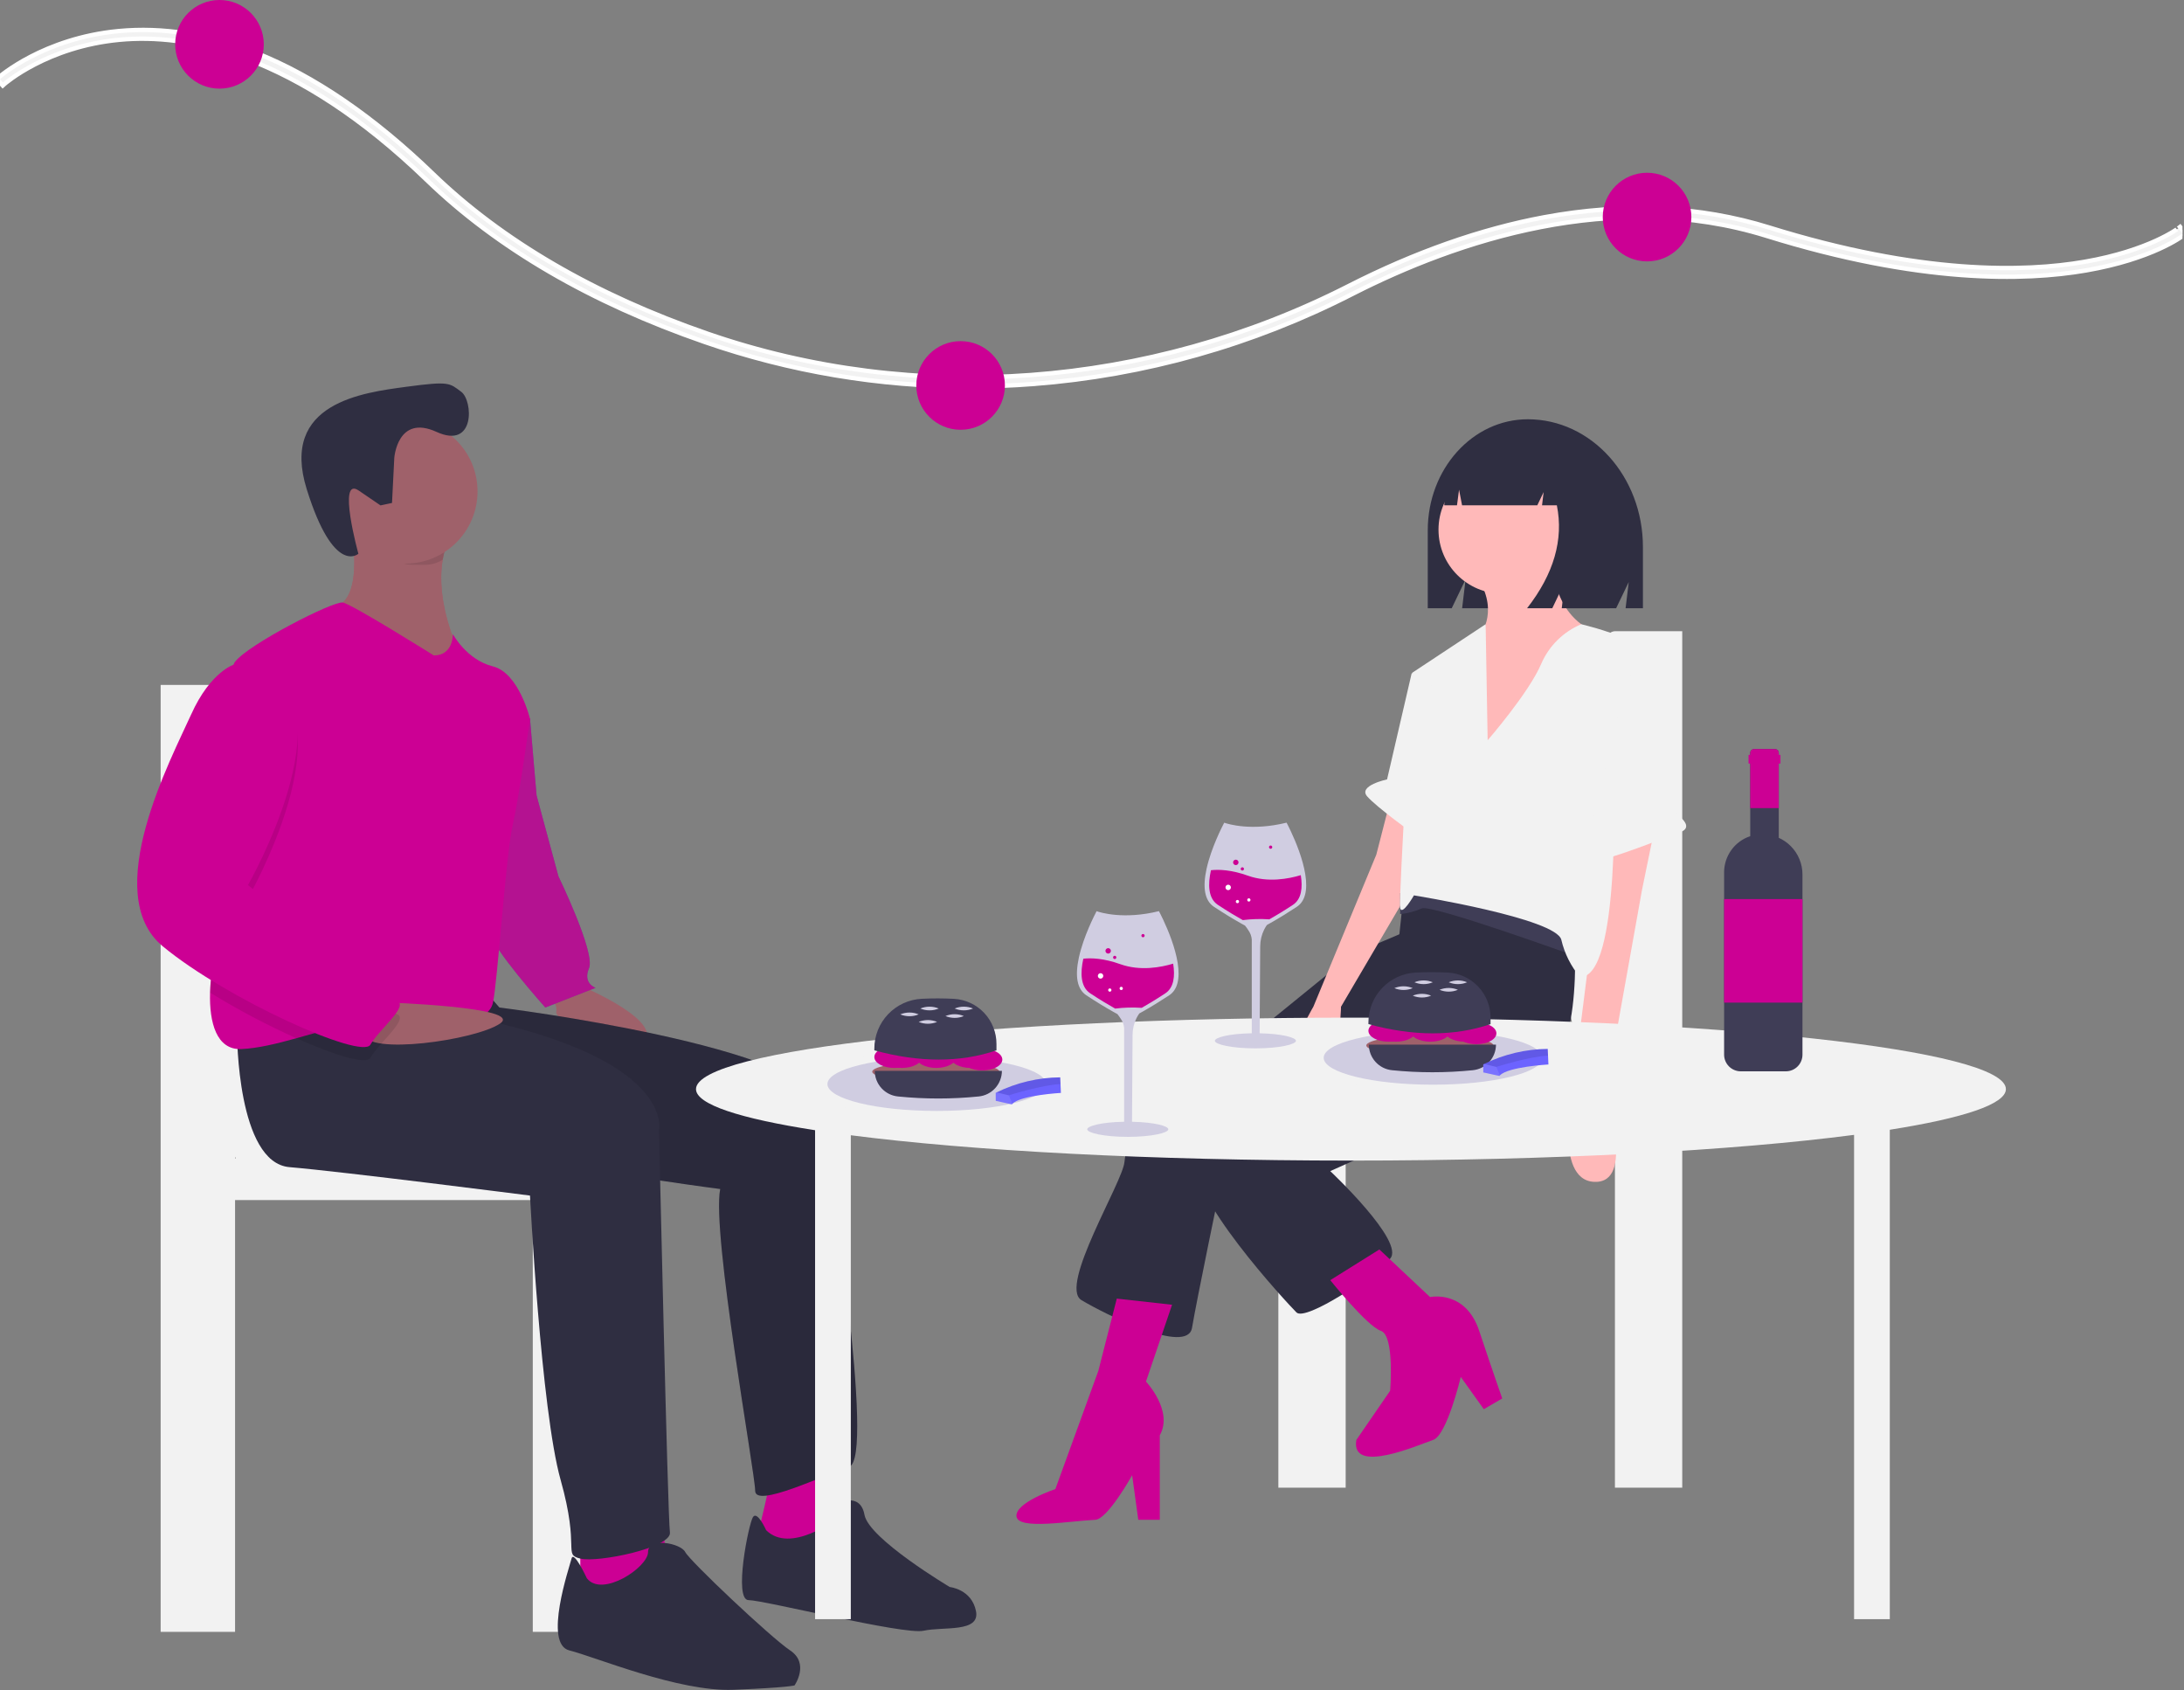 <svg width="999" height="773" viewBox="0 0 999 773" fill="none" xmlns="http://www.w3.org/2000/svg">
<rect x="0" y="0" width="999" height="773" fill="#808080" stroke="none"/>
<g clip-path="url(#clip0_1354_140)">
<path d="M0.591 38.365L1.259 39.109L2.003 38.442C2.002 38.443 2.022 38.425 2.064 38.389C2.104 38.354 2.163 38.304 2.241 38.238C2.396 38.108 2.626 37.918 2.928 37.677C3.532 37.196 4.427 36.509 5.602 35.678C7.953 34.017 11.424 31.778 15.931 29.445C24.946 24.779 38.099 19.741 54.733 18.182C85.414 15.307 134.835 23.997 195.278 82.391C227.452 113.474 270.23 138.365 322.388 156.399C361.321 169.882 402.237 176.75 443.438 176.718C453.129 176.718 462.855 176.344 472.615 175.597L472.539 174.6L472.616 175.597C523.538 171.691 573.173 157.688 618.63 134.406C666.239 110.15 737.65 85.955 808.074 107.862C878.136 129.66 926.141 128.512 954.133 123.674C984.581 118.411 998.218 108.059 998.896 107.531L999.686 106.917L999.071 106.128L997.843 104.549L997.228 103.759L996.439 104.375C996.44 104.374 995.603 105.015 993.882 106.058C992.163 107.099 989.566 108.539 986.044 110.138C979.001 113.336 968.258 117.173 953.453 119.732C926.018 124.473 878.674 125.638 809.262 104.043C777.44 94.143 742.797 92.574 706.303 99.357C677.365 104.734 647.257 115.332 616.814 130.843C525.32 177.457 418.479 185.388 323.695 152.618C272.026 134.754 229.767 110.149 198.058 79.514C170.982 53.356 143.712 34.705 116.998 24.125C95.573 15.639 74.452 12.294 54.229 14.212L54.229 14.212C19.75 17.483 -0.387 35.212 -0.668 35.465L-1.412 36.133L-0.744 36.876L0.591 38.365Z" fill="#F2F2F2" stroke="white" stroke-width="2"/>
<path d="M439.401 196.535C450.594 196.535 459.668 187.461 459.668 176.268C459.668 165.074 450.594 156 439.401 156C428.207 156 419.133 165.074 419.133 176.268C419.133 187.461 428.207 196.535 439.401 196.535Z" fill="#CC0094"/>
<path d="M753.401 119.535C764.594 119.535 773.668 110.461 773.668 99.268C773.668 88.074 764.594 79 753.401 79C742.207 79 733.133 88.074 733.133 99.268C733.133 110.461 742.207 119.535 753.401 119.535Z" fill="#CC0094"/>
<path d="M100.4 40.535C111.594 40.535 120.668 31.461 120.668 20.268C120.668 9.074 111.594 0 100.4 0C89.207 0 80.132 9.074 80.132 20.268C80.132 31.461 89.207 40.535 100.4 40.535Z" fill="#CC0094"/>
<path d="M584.744 484.483V680.31H615.535V501.725H738.696V680.31H769.487V288.656H738.696C728.493 288.656 712.832 341.794 712.832 395.19C712.832 435.438 717.533 469.93 724.216 484.483H584.744ZM738.696 484.483H738.397C738.497 484.264 738.597 484.032 738.696 483.804V484.483Z" fill="#F2F2F2"/>
<path d="M698.846 191.728C673.572 191.728 653.083 214.466 653.083 242.515V278.15H664.043L670.388 264.947L668.802 278.15H739.248L745.017 266.147L743.575 278.15H751.506V250.17C751.506 217.894 727.929 191.728 698.846 191.728Z" fill="#2F2E41"/>
<path d="M646.409 424.554L618.312 436.496L520.672 515.872C517.082 520.284 514.881 525.662 514.35 531.326C513.647 540.457 484.145 588.224 494.681 594.546C505.218 600.868 543.15 619.834 545.257 607.19C547.365 594.546 558.604 540.457 558.604 540.457L652.731 456.164L646.409 424.554Z" fill="#2F2E41"/>
<path d="M536.126 596.653L524.184 631.775C524.184 631.775 536.828 645.122 530.506 656.361V694.995H520.672L517.862 674.624C517.862 674.624 506.661 694.738 501.004 694.995C489.144 695.535 465.658 699.753 464.955 693.431C464.253 687.109 482.74 680.946 482.74 680.946L502.409 626.858L510.838 593.843L536.126 596.653Z" fill="#CC0094"/>
<path d="M719.463 415.422C719.463 415.422 725.785 477.237 707.522 488.477C689.258 499.716 608.477 535.54 608.477 535.54C608.477 535.54 642.897 567.853 635.873 575.58C628.848 583.306 597.238 604.38 593.023 600.165C588.809 595.95 541.745 545.374 547.365 529.218C552.984 513.062 630.955 460.379 630.955 460.379L640.087 427.364L642.897 400.671L672.4 381.705L719.463 415.422Z" fill="#2F2E41"/>
<path d="M687.282 271.501C703.455 271.501 716.565 258.391 716.565 242.218C716.565 226.045 703.455 212.934 687.282 212.934C671.109 212.934 657.998 226.045 657.998 242.218C657.998 258.391 671.109 271.501 687.282 271.501Z" fill="#FFB9B9"/>
<path d="M709.981 254.212C709.981 254.212 708.576 280.905 730.352 289.334C752.128 297.763 676.264 352.554 676.264 352.554V291.441C676.264 291.441 686.098 280.904 676.264 264.748L709.981 254.212Z" fill="#FFB9B9"/>
<path d="M756.693 379.598L751.073 406.993L734.215 501.121C734.215 501.121 748.263 541.16 729.297 540.458C710.331 539.755 719.463 496.906 719.463 496.906L729.297 418.935V388.73L756.693 379.598Z" fill="#FFB9B9"/>
<path d="M635.872 366.251L629.55 390.837L600.75 460.379C600.75 460.379 581.082 493.394 597.238 492.691C613.394 491.989 613.394 460.379 613.394 460.379L646.409 404.183V372.573L635.872 366.251Z" fill="#FFB9B9"/>
<path d="M630.956 571.365L654.136 593.141C654.136 593.141 670.293 589.629 676.615 608.595C682.937 627.561 687.151 639.502 687.151 639.502L678.722 644.419L668.185 629.668C668.185 629.668 661.863 656.361 655.541 658.468C649.219 660.575 617.609 674.624 620.419 658.468L635.873 635.99C635.873 635.99 637.98 610.702 631.658 608.595C625.336 606.487 608.478 585.414 608.478 585.414L630.956 571.365Z" fill="#CC0094"/>
<path d="M720.577 437.198C720.577 437.198 654.547 413.315 650.333 415.422C647.195 416.808 643.854 417.676 640.438 417.99L640.498 408.398C640.498 408.398 662.274 400.671 674.216 405.588C686.157 410.505 722.684 432.281 722.684 432.281L720.577 437.198Z" fill="#3F3D56"/>
<path d="M680.478 338.505C680.478 338.505 699.444 316.729 705.063 303.383C708.618 295.292 715.145 288.874 723.294 285.456C723.294 285.456 765.473 294.953 764.771 311.812C764.068 328.671 738.078 354.661 738.078 354.661C738.078 354.661 741.59 448.086 722.624 446.681C718.533 441.799 715.646 436.024 714.195 429.823C712.088 419.988 646.76 409.452 646.76 409.452C646.76 409.452 641.141 419.286 640.438 415.071C639.736 410.857 646.058 307.597 646.058 307.597L679.555 285.456L680.478 338.505Z" fill="#F2F2F2"/>
<path d="M759.36 305.026L759.83 305.29C761.332 306.133 762.581 307.36 763.451 308.845C764.321 310.331 764.779 312.021 764.779 313.743L764.772 365.873C764.777 367.29 765.09 368.689 765.69 369.973C766.29 371.257 767.162 372.394 768.246 373.307C770.952 375.609 773.461 378.926 768.283 380.652C759.854 383.461 726.839 397.51 726.136 392.593C725.434 387.676 724.029 382.056 726.136 382.056C727.786 382.056 737.616 331.686 745.514 310.149C745.997 308.83 746.76 307.632 747.751 306.638C748.742 305.643 749.937 304.876 751.253 304.389C752.57 303.901 753.977 303.706 755.377 303.816C756.776 303.926 758.135 304.339 759.36 305.026Z" fill="#F2F2F2"/>
<path d="M655.542 305.139L645.707 307.948L634.468 356.417C634.468 356.417 621.122 359.227 625.337 364.144C629.551 369.061 647.112 381.705 647.112 381.705L655.542 305.139Z" fill="#F2F2F2"/>
<path d="M711.854 205.718C709.652 202.761 706.798 200.351 703.514 198.675C700.23 196.999 696.604 196.103 692.917 196.055H692.019C674.696 196.055 660.653 211.73 660.653 231.066L666.458 231.066L667.395 223.931L668.77 231.066H703.195L706.079 225.03L705.358 231.066H712.131C715.291 246.761 710.75 262.456 698.508 278.151H710.045L715.813 266.078L714.371 278.151H736.363L740.69 250.383C740.69 229.587 728.607 211.953 711.854 205.718Z" fill="#2F2E41"/>
<path d="M123.535 529.728C130.925 513.639 136.122 475.501 136.122 431.001C136.122 371.963 118.806 313.209 107.525 313.209H73.481V746.248H107.525V548.793H243.701V746.248H277.745V529.728H123.535ZM107.525 528.979C107.635 529.231 107.745 529.486 107.856 529.728H107.525V528.979Z" fill="#F2F2F2"/>
<path d="M265.434 450.728C265.434 450.728 306.434 467.728 293.434 477.728C280.434 487.728 253.434 465.728 254.434 462.728C255.434 459.728 250.434 452.728 250.434 452.728L265.434 450.728Z" fill="#9F616A"/>
<path d="M229.433 316.728L242.433 328.728L245.433 363.728L255.433 400.728C255.433 400.728 272.433 435.728 269.433 442.728C266.433 449.728 272.433 451.728 272.433 451.728L249.433 460.728C249.433 460.728 224.433 432.728 224.433 426.728C224.433 420.728 229.433 316.728 229.433 316.728Z" fill="#575A88"/>
<path opacity="0.8" d="M229.433 316.728L242.433 328.728L245.433 363.728L255.433 400.728C255.433 400.728 272.433 435.728 269.433 442.728C266.433 449.728 272.433 451.728 272.433 451.728L249.433 460.728C249.433 460.728 224.433 432.728 224.433 426.728C224.433 420.728 229.433 316.728 229.433 316.728Z" fill="#CC0094"/>
<path d="M352.433 676.728C352.433 676.728 347.433 699.728 346.433 701.728C345.433 703.728 365.433 710.728 365.433 710.728L389.433 693.728C389.433 693.728 379.433 671.728 379.433 667.728L352.433 676.728Z" fill="#CC0094"/>
<path d="M221.433 452.728L228.433 460.728C228.433 460.728 373.433 478.728 376.433 506.728C379.433 534.728 400.433 666.728 388.433 670.728C376.433 674.728 345.433 689.728 345.433 681.728C345.433 673.728 325.433 563.728 329.433 543.728C329.433 543.728 156.433 521.728 152.433 496.728C148.433 471.728 156.433 460.728 156.433 460.728L221.433 452.728Z" fill="#2F2E41"/>
<path opacity="0.1" d="M221.433 452.728L228.433 460.728C228.433 460.728 373.433 478.728 376.433 506.728C379.433 534.728 400.433 666.728 388.433 670.728C376.433 674.728 345.433 689.728 345.433 681.728C345.433 673.728 325.433 563.728 329.433 543.728C329.433 543.728 156.433 521.728 152.433 496.728C148.433 471.728 156.433 460.728 156.433 460.728L221.433 452.728Z" fill="black"/>
<path d="M350.433 699.728C350.433 699.728 346.433 690.728 344.433 693.728C342.433 696.728 335.433 731.728 342.433 731.728C349.433 731.728 413.433 747.728 422.433 745.728C431.433 743.728 448.433 746.728 446.433 736.728C444.433 726.728 434.433 725.728 434.433 725.728C434.433 725.728 397.433 703.728 395.433 692.728C393.433 681.728 382.433 687.728 382.433 687.728V694.728C382.433 694.728 361.433 710.728 350.433 699.728Z" fill="#2F2E41"/>
<path d="M160.433 240.728C160.433 240.728 167.433 274.728 152.433 277.728C137.433 280.728 171.433 300.728 171.433 300.728L193.433 312.728L209.433 296.728C209.433 296.728 194.933 267.228 205.933 245.228C216.933 223.228 160.433 240.728 160.433 240.728Z" fill="#9F616A"/>
<path d="M209.433 296.728L193.433 312.728L171.433 300.728C171.433 300.728 137.433 280.728 152.433 277.728C162.083 275.798 162.623 261.038 161.793 250.758C161.522 247.393 161.068 244.044 160.433 240.728C160.433 240.728 216.933 223.228 205.933 245.228C204.262 248.626 203.103 252.252 202.493 255.988C199.123 275.758 209.433 296.728 209.433 296.728Z" fill="#9F616A"/>
<path d="M265.433 705.728V728.728H303.433L306.433 719.728L302.433 695.728L265.433 705.728Z" fill="#CC0094"/>
<path d="M108.433 472.728C108.433 472.728 108.433 531.728 132.433 533.728C156.433 535.728 242.433 546.728 242.433 546.728C242.433 546.728 247.433 644.728 256.433 676.728C265.433 708.728 257.433 710.728 265.433 712.728C273.433 714.728 307.433 707.728 306.433 700.728C305.433 693.728 301.433 516.728 301.433 516.728C301.433 516.728 310.433 478.728 190.433 460.728L108.433 472.728Z" fill="#2F2E41"/>
<path d="M268.433 721.728C268.433 721.728 262.433 708.728 261.433 712.728C260.433 716.728 248.433 751.728 260.433 754.728C272.433 757.728 310.433 773.728 335.433 772.728C360.433 771.728 363.433 770.728 363.433 770.728C363.433 770.728 370.433 760.728 361.433 754.728C352.433 748.728 315.433 713.728 313.433 709.728C311.433 705.728 296.433 702.728 296.433 709.728C296.433 716.728 275.433 730.728 268.433 721.728Z" fill="#2F2E41"/>
<path opacity="0.1" d="M205.933 245.228C204.262 248.626 203.103 252.252 202.493 255.988C197.513 258.998 194.183 258.228 187.933 258.228C178.663 258.228 174.923 246.378 168.933 240.228C168.463 234.518 160.433 240.728 160.433 240.728C160.433 240.728 216.933 223.228 205.933 245.228Z" fill="black"/>
<path d="M185.433 257.728C203.659 257.728 218.433 242.954 218.433 224.728C218.433 206.503 203.659 191.728 185.433 191.728C167.208 191.728 152.433 206.503 152.433 224.728C152.433 242.954 167.208 257.728 185.433 257.728Z" fill="#9F616A"/>
<path d="M242.433 328.728C242.433 328.728 237.433 364.728 234.433 377.728C231.433 390.728 227.433 450.728 225.433 458.728C223.433 466.728 211.433 468.728 187.433 465.728C185.927 465.539 184.411 465.425 182.893 465.388C168.113 464.918 151.203 470.448 135.553 474.788C126.553 477.288 117.963 479.388 110.433 479.728C99.033 480.248 95.693 467.608 96.083 453.928C96.453 441.198 100.063 427.548 103.433 422.728C109.503 414.048 103.533 336.118 105.773 310.418V310.408C106.113 306.488 106.643 303.788 107.433 302.728C113.433 294.728 152.433 274.728 156.803 275.538C161.163 276.348 198.433 299.728 198.433 299.728C207.433 299.728 207.143 289.968 207.143 289.968C207.143 289.968 213.433 301.728 225.433 304.728C237.433 307.728 242.433 328.728 242.433 328.728Z" fill="#CC0094"/>
<path d="M175.586 458.371C175.586 458.371 240.002 460.422 228.717 468.075C217.433 475.728 167.433 482.728 166.433 472.728C165.433 462.728 175.586 458.371 175.586 458.371Z" fill="#9F616A"/>
<path opacity="0.1" d="M182.893 465.388C183.103 469.228 172.773 477.878 169.433 483.728C167.583 486.968 153.263 482.698 135.553 474.788C121.963 468.688 108.779 461.721 96.083 453.928C96.453 441.198 100.063 427.548 103.433 422.728C109.503 414.048 103.533 336.118 105.773 310.418V310.408C106.307 310.137 106.862 309.91 107.433 309.728H119.433C160.433 328.728 113.433 410.728 113.433 410.728C113.433 410.728 175.433 461.728 181.433 463.728C181.826 463.803 182.184 464.007 182.448 464.307C182.713 464.608 182.869 464.989 182.893 465.388Z" fill="black"/>
<path d="M119.433 303.728H107.433C107.433 303.728 96.433 306.728 87.433 326.728C78.433 346.728 45.433 408.728 74.433 432.728C103.433 456.728 165.433 484.728 169.433 477.728C173.433 470.728 187.433 459.728 181.433 457.728C175.433 455.728 113.433 404.728 113.433 404.728C113.433 404.728 160.433 322.728 119.433 303.728Z" fill="#CC0094"/>
<path d="M180.356 209.373C180.356 209.373 181.804 189.325 199.67 197.499C217.536 205.674 216.37 183.143 210.971 179.161C205.572 175.18 205.743 174.194 185.997 176.858C166.251 179.522 127.915 184.036 140.311 223.739C152.707 263.442 163.933 253.228 163.933 253.228C163.933 253.228 154.08 217.501 164.064 224.307L174.047 231.114L179.315 229.998L180.356 209.373Z" fill="#2F2E41"/>
<path d="M917.535 498.046C917.535 479.996 783.406 465.364 617.949 465.364C452.492 465.364 318.362 479.996 318.362 498.046C318.362 505.042 338.521 511.523 372.833 516.839V740.439H389.174V519.145C444.128 526.229 526.216 530.728 617.949 530.728C710.44 530.728 793.131 526.155 848.086 518.969V740.439H864.427V516.625C897.905 511.349 917.535 504.948 917.535 498.046Z" fill="#F2F2F2"/>
<path d="M655.481 498.728C689.171 498.728 716.481 492.013 716.481 483.728C716.481 475.444 689.171 468.728 655.481 468.728C621.792 468.728 594.481 475.444 594.481 483.728C594.481 492.013 621.792 498.728 655.481 498.728Z" fill="#F2F2F2"/>
<path d="M655.481 496.023C683.096 496.023 705.481 490.519 705.481 483.728C705.481 476.938 683.096 471.433 655.481 471.433C627.867 471.433 605.481 476.938 605.481 483.728C605.481 490.519 627.867 496.023 655.481 496.023Z" fill="#D0CDE1"/>
<path d="M428.481 510.728C462.171 510.728 489.481 504.013 489.481 495.728C489.481 487.444 462.171 480.728 428.481 480.728C394.792 480.728 367.481 487.444 367.481 495.728C367.481 504.013 394.792 510.728 428.481 510.728Z" fill="#F2F2F2"/>
<path d="M428.481 508.023C456.096 508.023 478.481 502.519 478.481 495.728C478.481 488.938 456.096 483.433 428.481 483.433C400.867 483.433 378.481 488.938 378.481 495.728C378.481 502.519 400.867 508.023 428.481 508.023Z" fill="#D0CDE1"/>
<path d="M654.062 482.669C670.122 482.669 683.142 480.613 683.142 478.077C683.142 475.542 670.122 473.486 654.062 473.486C638.001 473.486 624.981 475.542 624.981 478.077C624.981 480.613 638.001 482.669 654.062 482.669Z" fill="#9F616A"/>
<path d="M638.565 476.356C643.637 476.356 647.748 474.129 647.748 471.382C647.748 468.634 643.637 466.407 638.565 466.407C633.493 466.407 629.382 468.634 629.382 471.382C629.382 474.129 633.493 476.356 638.565 476.356Z" fill="#CC0094"/>
<path d="M635.121 476.356C640.193 476.356 644.304 474.129 644.304 471.382C644.304 468.634 640.193 466.407 635.121 466.407C630.049 466.407 625.938 468.634 625.938 471.382C625.938 474.129 630.049 476.356 635.121 476.356Z" fill="#CC0094"/>
<path d="M675.298 477.504C680.369 477.504 684.481 475.277 684.481 472.529C684.481 469.782 680.369 467.555 675.298 467.555C670.226 467.555 666.114 469.782 666.114 472.529C666.114 475.277 670.226 477.504 675.298 477.504Z" fill="#CC0094"/>
<path d="M654.253 476.356C659.324 476.356 663.436 474.129 663.436 471.382C663.436 468.634 659.324 466.407 654.253 466.407C649.181 466.407 645.069 468.634 645.069 471.382C645.069 474.129 649.181 476.356 654.253 476.356Z" fill="#CC0094"/>
<path d="M669.941 476.356C675.013 476.356 679.124 474.129 679.124 471.382C679.124 468.634 675.013 466.407 669.941 466.407C664.869 466.407 660.758 468.634 660.758 471.382C660.758 474.129 664.869 476.356 669.941 476.356Z" fill="#CC0094"/>
<path d="M681.802 468.32C665.206 473.953 646.584 473.953 625.938 468.32V467.545C625.934 461.69 628.181 456.057 632.215 451.813C636.248 447.568 641.759 445.036 647.607 444.741C652.529 444.493 657.46 444.5 662.381 444.76C667.643 445.066 672.587 447.376 676.199 451.214C679.81 455.051 681.816 460.127 681.802 465.397V468.32Z" fill="#3F3D56"/>
<path d="M673.654 489.406C661.389 490.645 649.03 490.645 636.764 489.406C633.855 489.121 631.155 487.764 629.19 485.6C627.224 483.436 626.133 480.618 626.129 477.695H684.29C684.285 480.618 683.194 483.436 681.229 485.6C679.263 487.764 676.564 489.121 673.654 489.406Z" fill="#3F3D56"/>
<path d="M646.218 451.867C644.884 452.423 643.454 452.709 642.009 452.709C640.564 452.709 639.133 452.423 637.8 451.867C639.133 451.311 640.564 451.025 642.009 451.025C643.454 451.025 644.884 451.311 646.218 451.867Z" fill="#D0CDE1"/>
<path d="M654.636 455.311C653.302 455.866 651.872 456.153 650.427 456.153C648.982 456.153 647.551 455.866 646.218 455.311C647.551 454.755 648.982 454.469 650.427 454.469C651.872 454.469 653.302 454.755 654.636 455.311Z" fill="#D0CDE1"/>
<path d="M655.4 449.188C654.067 449.744 652.636 450.03 651.191 450.03C649.747 450.03 648.316 449.744 646.982 449.188C648.316 448.633 649.747 448.347 651.191 448.347C652.636 448.347 654.067 448.633 655.4 449.188Z" fill="#D0CDE1"/>
<path d="M671.089 449.188C669.755 449.744 668.325 450.03 666.88 450.03C665.435 450.03 664.005 449.744 662.671 449.188C664.005 448.633 665.435 448.347 666.88 448.347C668.325 448.347 669.755 448.633 671.089 449.188Z" fill="#D0CDE1"/>
<path d="M666.88 452.632C665.546 453.188 664.116 453.474 662.671 453.474C661.226 453.474 659.796 453.188 658.462 452.632C659.796 452.077 661.226 451.791 662.671 451.791C664.116 451.791 665.546 452.077 666.88 452.632Z" fill="#D0CDE1"/>
<path d="M428.062 494.669C444.122 494.669 457.142 492.613 457.142 490.077C457.142 487.542 444.122 485.486 428.062 485.486C412.001 485.486 398.981 487.542 398.981 490.077C398.981 492.613 412.001 494.669 428.062 494.669Z" fill="#9F616A"/>
<path d="M412.565 488.356C417.637 488.356 421.748 486.129 421.748 483.382C421.748 480.634 417.637 478.407 412.565 478.407C407.493 478.407 403.382 480.634 403.382 483.382C403.382 486.129 407.493 488.356 412.565 488.356Z" fill="#CC0094"/>
<path d="M409.121 488.356C414.193 488.356 418.304 486.129 418.304 483.382C418.304 480.634 414.193 478.407 409.121 478.407C404.049 478.407 399.938 480.634 399.938 483.382C399.938 486.129 404.049 488.356 409.121 488.356Z" fill="#CC0094"/>
<path d="M449.298 489.504C454.369 489.504 458.481 487.277 458.481 484.529C458.481 481.782 454.369 479.555 449.298 479.555C444.226 479.555 440.114 481.782 440.114 484.529C440.114 487.277 444.226 489.504 449.298 489.504Z" fill="#CC0094"/>
<path d="M428.253 488.356C433.324 488.356 437.436 486.129 437.436 483.382C437.436 480.634 433.324 478.407 428.253 478.407C423.181 478.407 419.069 480.634 419.069 483.382C419.069 486.129 423.181 488.356 428.253 488.356Z" fill="#CC0094"/>
<path d="M443.941 488.356C449.013 488.356 453.124 486.129 453.124 483.382C453.124 480.634 449.013 478.407 443.941 478.407C438.869 478.407 434.758 480.634 434.758 483.382C434.758 486.129 438.869 488.356 443.941 488.356Z" fill="#CC0094"/>
<path d="M455.802 480.32C439.206 485.953 420.584 485.953 399.938 480.32V479.545C399.934 473.69 402.181 468.057 406.215 463.813C410.248 459.568 415.759 457.036 421.607 456.741C426.529 456.493 431.46 456.5 436.381 456.76C441.643 457.066 446.587 459.376 450.199 463.214C453.81 467.051 455.816 472.127 455.802 477.397V480.32Z" fill="#3F3D56"/>
<path d="M447.654 501.406C435.389 502.645 423.03 502.645 410.764 501.406C407.855 501.121 405.155 499.764 403.19 497.6C401.224 495.436 400.133 492.618 400.129 489.695H458.29C458.285 492.618 457.194 495.436 455.229 497.6C453.263 499.764 450.564 501.121 447.654 501.406Z" fill="#3F3D56"/>
<path d="M420.218 463.867C418.884 464.423 417.454 464.709 416.009 464.709C414.564 464.709 413.133 464.423 411.8 463.867C413.133 463.311 414.564 463.025 416.009 463.025C417.454 463.025 418.884 463.311 420.218 463.867Z" fill="#D0CDE1"/>
<path d="M428.636 467.311C427.302 467.866 425.872 468.153 424.427 468.153C422.982 468.153 421.551 467.866 420.218 467.311C421.551 466.755 422.982 466.469 424.427 466.469C425.872 466.469 427.302 466.755 428.636 467.311Z" fill="#D0CDE1"/>
<path d="M429.4 461.188C428.067 461.744 426.636 462.03 425.191 462.03C423.747 462.03 422.316 461.744 420.982 461.188C422.316 460.633 423.747 460.347 425.191 460.347C426.636 460.347 428.067 460.633 429.4 461.188Z" fill="#D0CDE1"/>
<path d="M445.089 461.188C443.755 461.744 442.325 462.03 440.88 462.03C439.435 462.03 438.005 461.744 436.671 461.188C438.005 460.633 439.435 460.347 440.88 460.347C442.325 460.347 443.755 460.633 445.089 461.188Z" fill="#D0CDE1"/>
<path d="M440.88 464.632C439.546 465.188 438.116 465.474 436.671 465.474C435.226 465.474 433.796 465.188 432.462 464.632C433.796 464.077 435.226 463.791 436.671 463.791C438.116 463.791 439.546 464.077 440.88 464.632Z" fill="#D0CDE1"/>
<path d="M707.958 479.664L708.099 482.762L708.278 486.779C708.278 486.779 689.826 487.822 686.109 491.75C686.023 491.834 685.944 491.925 685.872 492.022L678.481 490.404L678.463 486.763C678.463 486.763 678.565 486.707 678.763 486.6C678.808 486.576 678.865 486.546 678.922 486.516C687.966 482.088 697.889 479.746 707.958 479.664Z" fill="#6C63FF"/>
<path opacity="0.1" d="M707.958 479.664L708.098 482.762C699.916 483.015 684.431 487.892 684.431 487.892L678.763 486.6C687.846 482.113 697.827 479.742 707.958 479.664Z" fill="black"/>
<path opacity="0.1" d="M678.922 486.516L684.432 487.892L686.109 491.75C686.023 491.834 685.944 491.925 685.872 492.022L678.481 490.404L678.463 486.763C678.463 486.763 678.565 486.707 678.763 486.6C678.808 486.576 678.865 486.546 678.922 486.516Z" fill="white"/>
<path d="M484.958 492.664L485.099 495.762L485.278 499.779C485.278 499.779 466.826 500.822 463.109 504.75C463.023 504.834 462.944 504.925 462.872 505.022L455.481 503.404L455.463 499.763C455.463 499.763 455.565 499.707 455.763 499.6C455.808 499.576 455.865 499.546 455.922 499.516C464.966 495.088 474.889 492.746 484.958 492.664Z" fill="#6C63FF"/>
<path opacity="0.1" d="M484.958 492.664L485.098 495.762C476.916 496.015 461.431 500.892 461.431 500.892L455.763 499.6C464.846 495.113 474.827 492.742 484.958 492.664Z" fill="black"/>
<path opacity="0.1" d="M455.922 499.516L461.432 500.892L463.109 504.75C463.023 504.834 462.944 504.925 462.872 505.022L455.481 503.404L455.463 499.763C455.463 499.763 455.565 499.707 455.763 499.6C455.808 499.576 455.865 499.546 455.922 499.516Z" fill="white"/>
<path d="M819.087 386.884C817.513 385.311 815.667 384.036 813.639 383.12V344.264C813.639 343.808 813.458 343.371 813.136 343.049C812.814 342.727 812.377 342.546 811.921 342.546H802.302C801.847 342.546 801.41 342.727 801.087 343.049C800.765 343.371 800.584 343.808 800.584 344.264V382.375C797.107 383.528 794.081 385.747 791.937 388.717C789.792 391.687 788.637 395.257 788.636 398.921V482.273C788.636 483.276 788.833 484.269 789.217 485.196C789.601 486.122 790.164 486.964 790.873 487.674C791.582 488.383 792.424 488.945 793.351 489.329C794.278 489.713 795.271 489.911 796.274 489.911H816.878C818.895 489.911 820.829 489.11 822.254 487.684C823.68 486.258 824.481 484.324 824.481 482.308V399.903C824.484 397.485 824.009 395.089 823.083 392.855C822.158 390.621 820.799 388.591 819.087 386.884Z" fill="#3F3D56"/>
<path d="M824.481 411.139H788.636V458.491H824.481V411.139Z" fill="#CC0094"/>
<path d="M814.413 345.201H813.639V344.264C813.639 343.808 813.458 343.371 813.136 343.049C812.814 342.727 812.377 342.546 811.921 342.546H802.302C801.846 342.546 801.409 342.727 801.087 343.049C800.765 343.371 800.584 343.808 800.584 344.264V345.201H799.81V349.184H800.584V369.541H813.639V349.184H814.413V345.201Z" fill="#CC0094"/>
<path d="M532.075 420.61C531.126 418.585 530.377 417.153 530.115 416.66C514.025 420.631 503.29 417.276 501.597 416.682C500.769 418.246 495.601 428.239 493.512 437.821C491.625 446.463 492.72 452.257 496.767 455.041L496.887 455.126L496.914 455.144C501.381 458.088 505.643 460.695 509.58 462.892C510.11 463.188 510.61 463.462 511.08 463.715L511.13 463.743L511.165 463.788C511.706 464.468 512.209 465.178 512.672 465.914C513.542 467.13 514.07 468.557 514.201 470.047V512.971L513.93 512.976C503.666 513.186 497.314 514.926 497.314 516.417C497.314 518.054 504.931 519.878 515.862 519.878C526.793 519.878 534.41 518.054 534.41 516.417C534.41 514.948 528.165 513.217 518.076 512.984L517.804 512.978L518.057 473.273C518.063 470.585 518.688 467.934 519.884 465.526C520.087 465.121 520.306 464.727 520.534 464.357C520.717 464.058 520.911 463.767 521.111 463.492L521.147 463.441L521.202 463.411C521.708 463.135 522.244 462.836 522.812 462.514L522.879 462.478C526.605 460.374 530.619 457.907 534.811 455.143C538.555 452.675 539.858 447.688 538.685 440.319C537.568 433.293 534.474 425.723 532.075 420.61Z" fill="#D0CDE1"/>
<path d="M533.036 454.243C528.641 457.14 525.012 459.313 522.236 460.879H522.234C518.185 460.603 514.119 460.717 510.092 461.22C507.247 459.632 503.409 457.355 498.688 454.243C498.643 454.213 498.598 454.183 498.553 454.151V454.149C494.222 451.169 494.115 444.859 495.524 438.408C499.108 438.01 504.823 438.184 512.502 440.927C521.594 444.175 531.112 442.338 536.628 440.668C537.534 446.36 536.982 451.642 533.036 454.243Z" fill="#CC0094"/>
<path d="M506.902 436.073C507.589 436.073 508.146 435.516 508.146 434.829C508.146 434.141 507.589 433.584 506.902 433.584C506.214 433.584 505.657 434.141 505.657 434.829C505.657 435.516 506.214 436.073 506.902 436.073Z" fill="#CC0094"/>
<path d="M503.416 447.523C504.104 447.523 504.661 446.966 504.661 446.278C504.661 445.591 504.104 445.034 503.416 445.034C502.729 445.034 502.172 445.591 502.172 446.278C502.172 446.966 502.729 447.523 503.416 447.523Z" fill="white"/>
<path d="M509.888 438.562C510.301 438.562 510.635 438.228 510.635 437.816C510.635 437.403 510.301 437.069 509.888 437.069C509.476 437.069 509.142 437.403 509.142 437.816C509.142 438.228 509.476 438.562 509.888 438.562Z" fill="#CC0094"/>
<path d="M512.876 452.75C513.288 452.75 513.622 452.415 513.622 452.003C513.622 451.591 513.288 451.256 512.876 451.256C512.463 451.256 512.129 451.591 512.129 452.003C512.129 452.415 512.463 452.75 512.876 452.75Z" fill="white"/>
<path d="M507.648 453.497C508.061 453.497 508.395 453.162 508.395 452.75C508.395 452.337 508.061 452.003 507.648 452.003C507.236 452.003 506.901 452.337 506.901 452.75C506.901 453.162 507.236 453.497 507.648 453.497Z" fill="white"/>
<path d="M522.832 428.606C523.244 428.606 523.578 428.272 523.578 427.859C523.578 427.447 523.244 427.113 522.832 427.113C522.419 427.113 522.085 427.447 522.085 427.859C522.085 428.272 522.419 428.606 522.832 428.606Z" fill="#CC0094"/>
<path d="M590.454 380.144C589.505 378.12 588.756 376.687 588.494 376.195C572.404 380.165 561.669 376.81 559.976 376.216C559.148 377.78 553.98 387.773 551.891 397.355C550.004 405.997 551.099 411.791 555.146 414.575L555.266 414.66L555.292 414.678C559.76 417.622 564.022 420.229 567.958 422.427C568.489 422.722 568.989 422.996 569.459 423.25L569.509 423.277L569.544 423.322C570.085 424.003 570.588 424.712 571.051 425.448C571.921 426.664 572.449 428.091 572.58 429.581V472.505L572.309 472.511C562.045 472.72 555.692 474.46 555.692 475.952C555.692 477.588 563.31 479.412 574.241 479.412C585.172 479.412 592.789 477.588 592.789 475.952C592.789 474.482 586.544 472.752 576.455 472.519L576.182 472.512L576.436 432.807C576.442 430.119 577.067 427.468 578.262 425.06C578.466 424.655 578.685 424.262 578.913 423.891C579.096 423.592 579.29 423.301 579.49 423.026L579.526 422.976L579.581 422.946C580.087 422.67 580.623 422.371 581.191 422.048L581.258 422.012C584.983 419.908 588.998 417.441 593.19 414.677C596.934 412.209 598.237 407.222 597.064 399.853C595.947 392.827 592.852 385.257 590.454 380.144Z" fill="#D0CDE1"/>
<path d="M591.415 413.778C587.02 416.675 583.391 418.848 580.615 420.413H580.613C576.564 420.137 572.498 420.251 568.471 420.754C565.626 419.166 561.788 416.889 557.066 413.778C557.022 413.748 556.977 413.718 556.932 413.686V413.683C552.601 410.704 552.494 404.394 553.903 397.942C557.487 397.544 563.202 397.718 570.881 400.461C579.973 403.709 589.491 401.872 595.007 400.202C595.913 405.895 595.361 411.177 591.415 413.778Z" fill="#CC0094"/>
<path d="M565.28 395.607C565.967 395.607 566.524 395.05 566.524 394.363C566.524 393.676 565.967 393.118 565.28 393.118C564.592 393.118 564.035 393.676 564.035 394.363C564.035 395.05 564.592 395.607 565.28 395.607Z" fill="#CC0094"/>
<path d="M561.795 407.057C562.483 407.057 563.04 406.5 563.04 405.813C563.04 405.125 562.483 404.568 561.795 404.568C561.108 404.568 560.551 405.125 560.551 405.813C560.551 406.5 561.108 407.057 561.795 407.057Z" fill="white"/>
<path d="M568.267 398.096C568.68 398.096 569.014 397.762 569.014 397.35C569.014 396.937 568.68 396.603 568.267 396.603C567.855 396.603 567.521 396.937 567.521 397.35C567.521 397.762 567.855 398.096 568.267 398.096Z" fill="#CC0094"/>
<path d="M571.254 412.284C571.666 412.284 572 411.95 572 411.537C572 411.125 571.666 410.791 571.254 410.791C570.841 410.791 570.507 411.125 570.507 411.537C570.507 411.95 570.841 412.284 571.254 412.284Z" fill="white"/>
<path d="M566.027 413.031C566.439 413.031 566.774 412.696 566.774 412.284C566.774 411.872 566.439 411.537 566.027 411.537C565.615 411.537 565.28 411.872 565.28 412.284C565.28 412.696 565.615 413.031 566.027 413.031Z" fill="white"/>
<path d="M581.21 388.14C581.622 388.14 581.956 387.806 581.956 387.393C581.956 386.981 581.622 386.647 581.21 386.647C580.797 386.647 580.463 386.981 580.463 387.393C580.463 387.806 580.797 388.14 581.21 388.14Z" fill="#CC0094"/>
</g>
<defs>
<clipPath id="clip0_1354_140">
<rect width="998.282" height="772.773" fill="white"/>
</clipPath>
</defs>
</svg>
